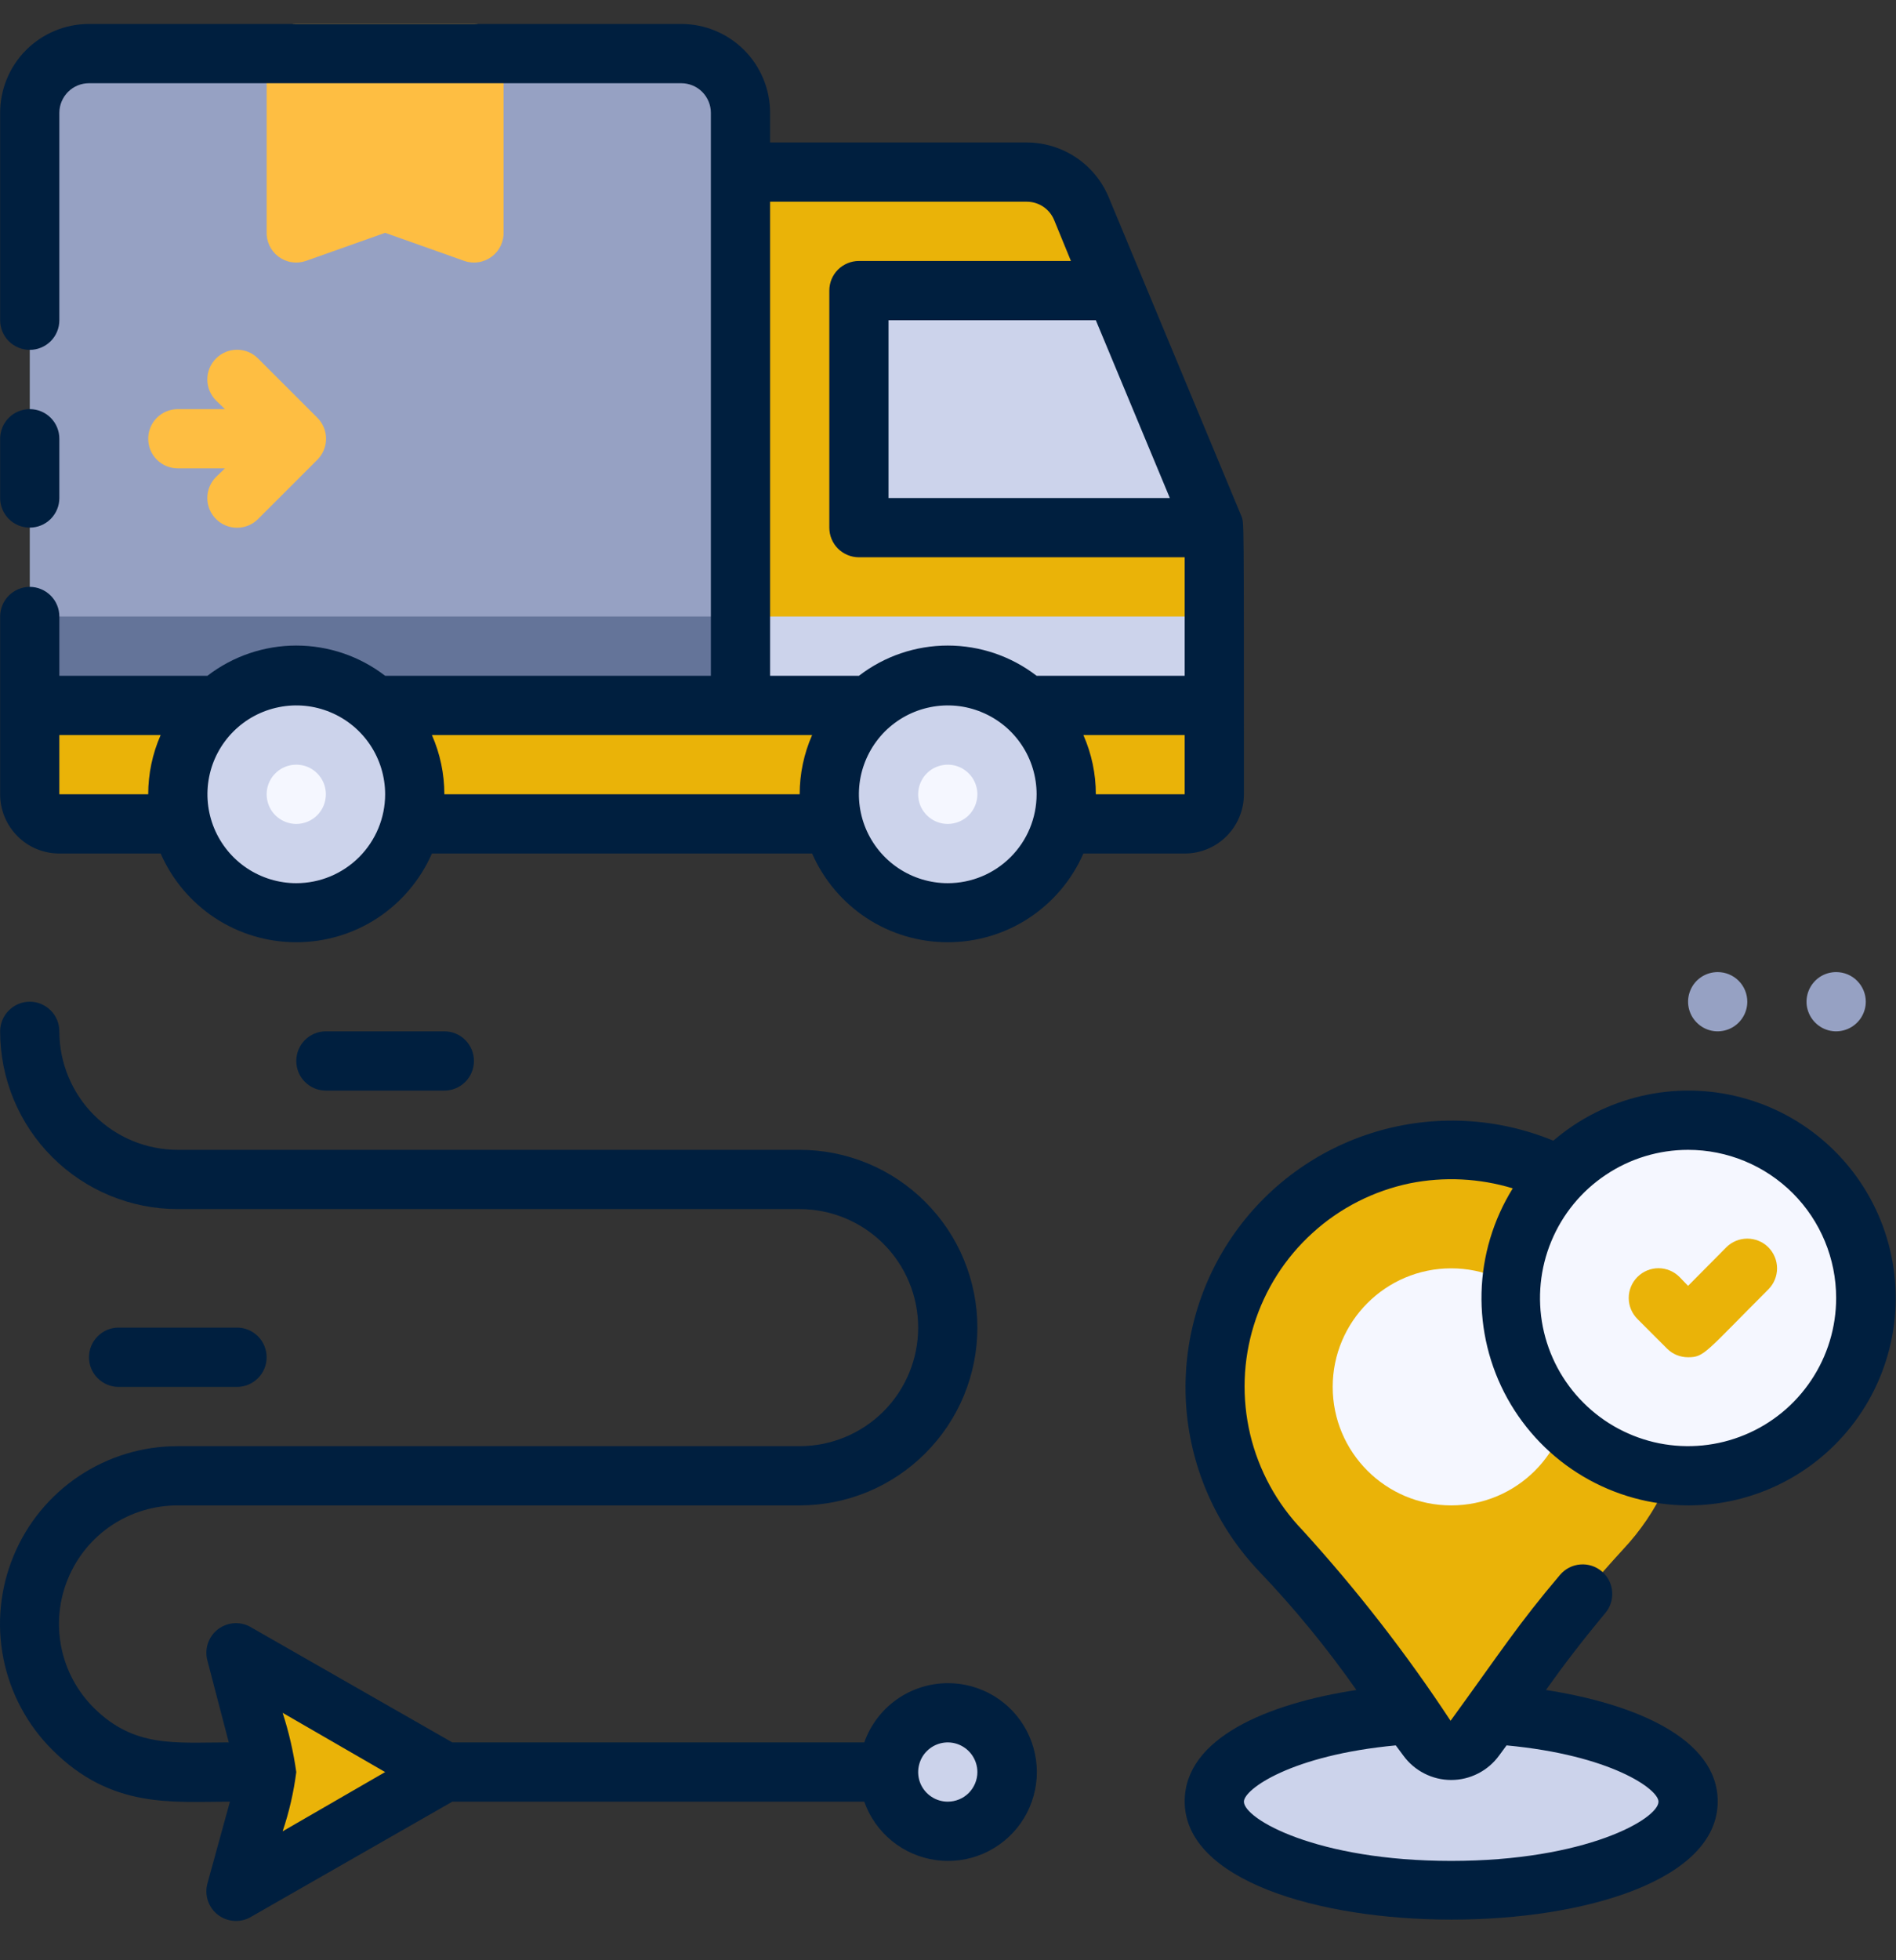 <svg width="30" height="31" viewBox="0 0 30 31" fill="none" xmlns="http://www.w3.org/2000/svg">
<rect x="0" y="0" width="30" height="31" fill="#333333" stroke="none"/>
<path d="M0.471 11.155H19.213V12.561C19.213 12.685 19.164 12.805 19.076 12.893C18.988 12.98 18.869 13.03 18.745 13.03H0.939C0.815 13.03 0.696 12.98 0.608 12.893C0.52 12.805 0.471 12.685 0.471 12.561V11.155Z" fill="#eab308"/>
<path d="M1.408 0.847H10.779C11.028 0.847 11.266 0.946 11.442 1.122C11.618 1.297 11.716 1.536 11.716 1.784V11.155H0.471V1.784C0.471 1.536 0.57 1.297 0.745 1.122C0.921 0.946 1.159 0.847 1.408 0.847Z" fill="#96A1C3"/>
<path d="M0.471 9.75H11.716V11.156H0.471V9.75Z" fill="#647499"/>
<path d="M7.968 0.847V3.659C7.972 3.735 7.957 3.811 7.925 3.881C7.893 3.95 7.844 4.011 7.783 4.057C7.722 4.103 7.65 4.134 7.575 4.146C7.499 4.158 7.422 4.152 7.349 4.127L6.094 3.682L4.838 4.127C4.765 4.152 4.688 4.158 4.612 4.146C4.537 4.134 4.465 4.103 4.404 4.057C4.343 4.011 4.294 3.95 4.262 3.881C4.23 3.811 4.215 3.735 4.219 3.659V0.847C4.219 0.723 4.269 0.604 4.357 0.516C4.444 0.428 4.564 0.379 4.688 0.379H7.499C7.623 0.379 7.743 0.428 7.831 0.516C7.918 0.604 7.968 0.723 7.968 0.847Z" fill="#FEBE42"/>
<path d="M19.213 8.344V11.155H11.716V2.721H16.247C16.432 2.722 16.612 2.777 16.765 2.879C16.919 2.982 17.038 3.128 17.109 3.298L19.213 8.344Z" fill="#eab308"/>
<path d="M11.716 9.75H19.213V11.156H11.716V9.75Z" fill="#CCD3EB"/>
<path d="M19.213 8.344H13.591V4.596H17.653L19.213 8.344Z" fill="#CCD3EB"/>
<path d="M14.996 14.435C16.031 14.435 16.87 13.596 16.87 12.561C16.87 11.526 16.031 10.687 14.996 10.687C13.961 10.687 13.122 11.526 13.122 12.561C13.122 13.596 13.961 14.435 14.996 14.435Z" fill="#CCD3EB"/>
<path d="M14.996 13.03C14.903 13.03 14.813 13.002 14.736 12.951C14.659 12.899 14.599 12.826 14.563 12.741C14.528 12.655 14.519 12.561 14.537 12.47C14.555 12.379 14.599 12.295 14.665 12.23C14.73 12.164 14.814 12.12 14.905 12.102C14.996 12.084 15.09 12.093 15.175 12.128C15.261 12.164 15.334 12.224 15.386 12.301C15.437 12.378 15.465 12.469 15.465 12.561C15.465 12.685 15.415 12.805 15.328 12.893C15.24 12.98 15.12 13.03 14.996 13.03Z" fill="#F5F7FF"/>
<path d="M4.688 14.435C5.723 14.435 6.562 13.596 6.562 12.561C6.562 11.526 5.723 10.687 4.688 10.687C3.653 10.687 2.814 11.526 2.814 12.561C2.814 13.596 3.653 14.435 4.688 14.435Z" fill="#CCD3EB"/>
<path d="M4.688 13.03C4.595 13.03 4.505 13.002 4.428 12.951C4.35 12.899 4.29 12.826 4.255 12.741C4.22 12.655 4.21 12.561 4.228 12.47C4.246 12.379 4.291 12.295 4.357 12.23C4.422 12.164 4.506 12.12 4.596 12.102C4.687 12.084 4.782 12.093 4.867 12.128C4.953 12.164 5.026 12.224 5.077 12.301C5.129 12.378 5.156 12.469 5.156 12.561C5.156 12.685 5.107 12.805 5.019 12.893C4.931 12.98 4.812 13.03 4.688 13.03Z" fill="#F5F7FF"/>
<path d="M5.021 6.606L4.083 5.669C3.995 5.58 3.875 5.531 3.751 5.531C3.626 5.531 3.506 5.58 3.418 5.669C3.33 5.757 3.28 5.877 3.28 6.001C3.28 6.063 3.292 6.124 3.316 6.181C3.34 6.238 3.374 6.29 3.418 6.334L3.559 6.47H2.814C2.689 6.47 2.57 6.519 2.482 6.607C2.394 6.695 2.345 6.814 2.345 6.938C2.345 7.063 2.394 7.182 2.482 7.27C2.57 7.358 2.689 7.407 2.814 7.407H3.559L3.418 7.543C3.374 7.587 3.34 7.638 3.316 7.696C3.292 7.753 3.28 7.814 3.28 7.876C3.28 8 3.33 8.12 3.418 8.208C3.506 8.297 3.626 8.346 3.751 8.346C3.875 8.346 3.995 8.297 4.083 8.208L5.021 7.271C5.064 7.228 5.099 7.176 5.123 7.119C5.147 7.062 5.159 7 5.159 6.938C5.159 6.877 5.147 6.815 5.123 6.758C5.099 6.701 5.064 6.649 5.021 6.606Z" fill="#FEBE42"/>
<path d="M22.962 29.898C25.032 29.898 26.71 29.269 26.71 28.492C26.71 27.716 25.032 27.087 22.962 27.087C20.892 27.087 19.213 27.716 19.213 28.492C19.213 29.269 20.892 29.898 22.962 29.898Z" fill="#CCD3EB"/>
<path d="M22.212 18.259C21.555 18.394 20.947 18.702 20.45 19.152C19.952 19.603 19.585 20.178 19.386 20.818C19.187 21.459 19.163 22.14 19.318 22.793C19.472 23.446 19.798 24.045 20.263 24.528C20.818 25.115 21.33 25.742 21.795 26.403L22.582 27.504C22.626 27.564 22.683 27.613 22.749 27.646C22.815 27.68 22.888 27.698 22.962 27.698C23.036 27.698 23.109 27.68 23.175 27.646C23.241 27.613 23.298 27.564 23.341 27.504C24.042 26.442 24.825 25.438 25.684 24.5C26.228 23.921 26.574 23.183 26.672 22.395C26.77 21.606 26.614 20.806 26.228 20.111C25.841 19.417 25.244 18.863 24.522 18.53C23.8 18.197 22.991 18.102 22.212 18.259Z" fill="#eab308"/>
<path d="M22.962 23.807C23.997 23.807 24.836 22.968 24.836 21.933C24.836 20.898 23.997 20.058 22.962 20.058C21.927 20.058 21.087 20.898 21.087 21.933C21.087 22.968 21.927 23.807 22.962 23.807Z" fill="#F5F7FF"/>
<path d="M26.71 23.338C28.263 23.338 29.522 22.079 29.522 20.527C29.522 18.974 28.263 17.715 26.71 17.715C25.158 17.715 23.899 18.974 23.899 20.527C23.899 22.079 25.158 23.338 26.71 23.338Z" fill="#F5F7FF"/>
<path d="M26.71 21.464C26.649 21.464 26.587 21.452 26.53 21.429C26.473 21.406 26.421 21.371 26.378 21.328L25.909 20.859C25.821 20.771 25.771 20.651 25.771 20.527C25.771 20.402 25.821 20.282 25.909 20.194C25.997 20.106 26.117 20.056 26.242 20.056C26.366 20.056 26.486 20.106 26.574 20.194L26.71 20.335L27.315 19.725C27.403 19.637 27.523 19.588 27.647 19.588C27.772 19.588 27.892 19.637 27.98 19.725C28.068 19.814 28.118 19.933 28.118 20.058C28.118 20.183 28.068 20.303 27.98 20.391C26.977 21.393 26.968 21.464 26.71 21.464Z" fill="#eab308"/>
<path d="M4.219 28.024L3.751 26.15L7.031 28.024L3.751 29.898L4.219 28.024Z" fill="#eab308"/>
<path d="M14.996 28.961C15.514 28.961 15.933 28.541 15.933 28.024C15.933 27.506 15.514 27.087 14.996 27.087C14.479 27.087 14.059 27.506 14.059 28.024C14.059 28.541 14.479 28.961 14.996 28.961Z" fill="#CCD3EB"/>
<path d="M18.745 13.498C18.993 13.498 19.232 13.4 19.407 13.224C19.583 13.048 19.682 12.81 19.682 12.561C19.682 7.993 19.682 8.293 19.644 8.166C13.745 -5.994 22.901 15.977 17.541 3.115C17.434 2.86 17.254 2.642 17.024 2.489C16.794 2.336 16.524 2.254 16.247 2.253H12.185V1.784C12.185 1.412 12.037 1.054 11.773 0.79C11.509 0.527 11.152 0.379 10.779 0.379L1.408 0.379C1.035 0.379 0.678 0.527 0.414 0.79C0.15 1.054 0.002 1.412 0.002 1.784L0.002 5.064C0.002 5.189 0.052 5.308 0.139 5.396C0.227 5.483 0.347 5.533 0.471 5.533C0.595 5.533 0.714 5.483 0.802 5.396C0.89 5.308 0.939 5.189 0.939 5.064V1.784C0.939 1.66 0.989 1.541 1.077 1.453C1.164 1.365 1.284 1.316 1.408 1.316H10.779C10.903 1.316 11.023 1.365 11.111 1.453C11.198 1.541 11.248 1.66 11.248 1.784V10.687H6.094C5.691 10.377 5.196 10.209 4.688 10.209C4.179 10.209 3.685 10.377 3.282 10.687H0.939V9.75C0.939 9.626 0.89 9.506 0.802 9.419C0.714 9.331 0.595 9.281 0.471 9.281C0.347 9.281 0.227 9.331 0.139 9.419C0.052 9.506 0.002 9.626 0.002 9.75L0.002 12.561C0.002 12.81 0.101 13.048 0.277 13.224C0.452 13.4 0.691 13.498 0.939 13.498H2.542C2.725 13.915 3.025 14.27 3.406 14.52C3.787 14.769 4.233 14.901 4.688 14.901C5.143 14.901 5.589 14.769 5.97 14.52C6.351 14.27 6.651 13.915 6.834 13.498H12.85C13.033 13.915 13.333 14.27 13.714 14.52C14.095 14.769 14.541 14.901 14.996 14.901C15.452 14.901 15.897 14.769 16.278 14.52C16.659 14.27 16.96 13.915 17.142 13.498H18.745ZM17.339 12.561C17.34 12.239 17.272 11.919 17.142 11.624H18.745V12.561H17.339ZM18.51 7.876H14.059V5.064H17.339L18.51 7.876ZM16.247 3.19C16.339 3.19 16.429 3.217 16.506 3.268C16.582 3.319 16.642 3.391 16.678 3.476L16.945 4.127H13.591C13.466 4.127 13.347 4.177 13.259 4.264C13.171 4.352 13.122 4.471 13.122 4.596V8.344C13.122 8.468 13.171 8.588 13.259 8.676C13.347 8.763 13.466 8.813 13.591 8.813H18.745V10.687H16.402C15.999 10.377 15.505 10.209 14.996 10.209C14.488 10.209 13.993 10.377 13.591 10.687H12.185V3.19H16.247ZM0.939 12.561V11.624H2.542C2.412 11.919 2.345 12.239 2.345 12.561H0.939ZM4.688 13.967C4.41 13.967 4.138 13.884 3.907 13.73C3.676 13.576 3.496 13.356 3.389 13.099C3.283 12.842 3.255 12.56 3.309 12.287C3.363 12.014 3.497 11.764 3.694 11.567C3.89 11.371 4.141 11.237 4.414 11.183C4.686 11.128 4.969 11.156 5.226 11.263C5.483 11.369 5.702 11.549 5.857 11.78C6.011 12.011 6.094 12.283 6.094 12.561C6.094 12.934 5.945 13.292 5.682 13.555C5.418 13.819 5.061 13.967 4.688 13.967ZM7.031 12.561C7.031 12.239 6.964 11.919 6.834 11.624H12.85C12.72 11.919 12.653 12.239 12.653 12.561H7.031ZM14.996 13.967C14.718 13.967 14.446 13.884 14.215 13.73C13.984 13.576 13.804 13.356 13.697 13.099C13.591 12.842 13.563 12.56 13.617 12.287C13.672 12.014 13.806 11.764 14.002 11.567C14.199 11.371 14.449 11.237 14.722 11.183C14.995 11.128 15.277 11.156 15.534 11.263C15.791 11.369 16.011 11.549 16.165 11.78C16.32 12.011 16.402 12.283 16.402 12.561C16.402 12.934 16.254 13.292 15.99 13.555C15.727 13.819 15.369 13.967 14.996 13.967Z" fill="#001F3F"/>
<path d="M0.471 8.344C0.595 8.344 0.714 8.295 0.802 8.207C0.89 8.119 0.939 8 0.939 7.876V6.939C0.939 6.814 0.89 6.695 0.802 6.607C0.714 6.519 0.595 6.47 0.471 6.47C0.347 6.47 0.227 6.519 0.139 6.607C0.052 6.695 0.002 6.814 0.002 6.939L0.002 7.876C0.002 8 0.052 8.119 0.139 8.207C0.227 8.295 0.347 8.344 0.471 8.344Z" fill="#001F3F"/>
<path d="M26.71 23.807C27.239 23.808 27.761 23.68 28.23 23.436C28.699 23.192 29.103 22.837 29.405 22.404C29.708 21.97 29.901 21.469 29.969 20.944C30.036 20.419 29.975 19.886 29.792 19.39C29.608 18.893 29.308 18.449 28.915 18.094C28.523 17.739 28.05 17.484 27.538 17.352C27.026 17.219 26.489 17.212 25.974 17.332C25.459 17.451 24.98 17.694 24.578 18.039C23.684 17.671 22.692 17.622 21.766 17.899C20.84 18.176 20.038 18.763 19.493 19.561C18.948 20.359 18.694 21.32 18.772 22.283C18.851 23.246 19.258 24.153 19.925 24.852C20.484 25.437 20.997 26.064 21.462 26.726C20.057 26.941 18.745 27.485 18.745 28.488C18.745 30.976 27.179 30.985 27.179 28.488C27.179 27.485 25.848 26.941 24.461 26.726C24.742 26.332 25.009 25.981 25.398 25.512C25.479 25.418 25.519 25.295 25.509 25.171C25.5 25.047 25.441 24.932 25.347 24.852C25.252 24.771 25.13 24.731 25.006 24.741C24.882 24.75 24.767 24.809 24.686 24.903C24.021 25.686 23.749 26.117 22.952 27.213C22.252 26.149 21.468 25.142 20.61 24.2C20.203 23.778 19.917 23.253 19.781 22.683C19.646 22.112 19.666 21.515 19.84 20.955C20.014 20.394 20.334 19.891 20.769 19.497C21.203 19.102 21.736 18.832 22.31 18.713C22.851 18.605 23.409 18.633 23.936 18.793C23.628 19.289 23.457 19.858 23.442 20.442C23.427 21.026 23.568 21.604 23.851 22.115C24.134 22.626 24.548 23.052 25.05 23.349C25.553 23.647 26.126 23.805 26.71 23.807ZM23.721 27.761L23.838 27.602C25.492 27.757 26.242 28.296 26.242 28.492C26.242 28.764 25.094 29.429 22.962 29.429C20.83 29.429 19.682 28.764 19.682 28.492C19.682 28.296 20.431 27.757 22.085 27.602L22.203 27.761C22.29 27.881 22.404 27.979 22.536 28.046C22.668 28.114 22.814 28.149 22.962 28.149C23.11 28.149 23.256 28.114 23.388 28.046C23.52 27.979 23.634 27.881 23.721 27.761ZM29.053 20.527C29.053 20.99 28.916 21.443 28.658 21.828C28.401 22.214 28.035 22.514 27.607 22.691C27.179 22.869 26.708 22.915 26.253 22.825C25.799 22.734 25.381 22.511 25.054 22.183C24.726 21.856 24.503 21.438 24.412 20.984C24.322 20.529 24.368 20.058 24.546 19.63C24.723 19.202 25.023 18.836 25.409 18.579C25.794 18.321 26.247 18.184 26.71 18.184C27.332 18.184 27.927 18.431 28.367 18.87C28.806 19.309 29.053 19.905 29.053 20.527Z" fill="#001F3F"/>
<path d="M7.031 17.247C7.155 17.247 7.274 17.198 7.362 17.11C7.45 17.022 7.499 16.903 7.499 16.778C7.499 16.654 7.45 16.535 7.362 16.447C7.274 16.359 7.155 16.31 7.031 16.31H5.156C5.032 16.31 4.913 16.359 4.825 16.447C4.737 16.535 4.688 16.654 4.688 16.778C4.688 16.903 4.737 17.022 4.825 17.11C4.913 17.198 5.032 17.247 5.156 17.247H7.031Z" fill="#001F3F"/>
<path d="M3.751 21.933C3.875 21.933 3.994 21.883 4.082 21.795C4.17 21.707 4.219 21.588 4.219 21.464C4.219 21.34 4.17 21.221 4.082 21.133C3.994 21.045 3.875 20.995 3.751 20.995H1.876C1.752 20.995 1.633 21.045 1.545 21.133C1.457 21.221 1.408 21.34 1.408 21.464C1.408 21.588 1.457 21.707 1.545 21.795C1.633 21.883 1.752 21.933 1.876 21.933H3.751Z" fill="#001F3F"/>
<path d="M14.996 26.618C14.706 26.619 14.424 26.709 14.187 26.877C13.95 27.045 13.772 27.282 13.675 27.555H7.157L3.985 25.742C3.905 25.691 3.812 25.666 3.717 25.669C3.623 25.673 3.531 25.705 3.455 25.761C3.379 25.817 3.322 25.895 3.291 25.985C3.26 26.074 3.257 26.171 3.282 26.262L3.62 27.555C2.767 27.555 2.13 27.644 1.488 27.012C1.224 26.75 1.043 26.415 0.97 26.051C0.897 25.686 0.933 25.308 1.076 24.965C1.218 24.621 1.459 24.327 1.768 24.121C2.078 23.915 2.442 23.806 2.814 23.807H12.653C13.023 23.807 13.388 23.734 13.729 23.593C14.07 23.452 14.38 23.244 14.641 22.983C14.902 22.722 15.11 22.412 15.251 22.071C15.392 21.73 15.465 21.365 15.465 20.995C15.465 20.626 15.392 20.261 15.251 19.92C15.11 19.578 14.902 19.269 14.641 19.008C14.38 18.747 14.07 18.539 13.729 18.398C13.388 18.257 13.023 18.184 12.653 18.184H2.814C2.317 18.184 1.84 17.987 1.488 17.635C1.137 17.284 0.939 16.807 0.939 16.31C0.939 16.186 0.89 16.066 0.802 15.979C0.714 15.891 0.595 15.841 0.471 15.841C0.347 15.841 0.227 15.891 0.14 15.979C0.052 16.066 0.002 16.186 0.002 16.31C0.002 17.055 0.298 17.771 0.826 18.298C1.353 18.825 2.068 19.121 2.814 19.121H12.653C13.15 19.121 13.627 19.319 13.979 19.67C14.33 20.022 14.528 20.498 14.528 20.995C14.528 21.493 14.33 21.969 13.979 22.321C13.627 22.672 13.15 22.87 12.653 22.87H2.814C2.257 22.869 1.713 23.034 1.25 23.343C0.787 23.652 0.426 24.092 0.214 24.607C0.001 25.121 -0.055 25.687 0.055 26.233C0.164 26.778 0.433 27.28 0.827 27.672C1.764 28.61 2.729 28.492 3.638 28.492L3.282 29.786C3.257 29.877 3.26 29.974 3.291 30.063C3.322 30.153 3.379 30.231 3.455 30.287C3.531 30.343 3.623 30.375 3.717 30.378C3.812 30.382 3.905 30.357 3.985 30.306L7.157 28.492H13.675C13.761 28.736 13.912 28.95 14.112 29.113C14.312 29.276 14.553 29.381 14.808 29.416C15.063 29.452 15.324 29.416 15.56 29.313C15.797 29.21 16 29.045 16.149 28.834C16.298 28.623 16.385 28.375 16.403 28.118C16.42 27.861 16.366 27.604 16.247 27.375C16.128 27.146 15.948 26.955 15.728 26.821C15.507 26.688 15.254 26.617 14.996 26.618ZM4.472 28.961C4.575 28.656 4.647 28.343 4.688 28.024C4.643 27.706 4.571 27.392 4.472 27.087L6.094 28.024L4.472 28.961ZM14.996 28.492C14.904 28.492 14.813 28.465 14.736 28.413C14.659 28.362 14.599 28.289 14.563 28.203C14.528 28.118 14.519 28.023 14.537 27.933C14.555 27.842 14.599 27.758 14.665 27.693C14.73 27.627 14.814 27.582 14.905 27.564C14.996 27.546 15.09 27.555 15.176 27.591C15.261 27.627 15.334 27.686 15.386 27.764C15.437 27.841 15.465 27.931 15.465 28.024C15.465 28.148 15.415 28.267 15.328 28.355C15.24 28.443 15.12 28.492 14.996 28.492Z" fill="#001F3F"/>
<path d="M29.053 15.373C28.96 15.373 28.87 15.4 28.793 15.451C28.716 15.503 28.656 15.576 28.62 15.662C28.585 15.747 28.575 15.842 28.593 15.932C28.612 16.023 28.656 16.107 28.722 16.172C28.787 16.238 28.871 16.283 28.962 16.301C29.052 16.319 29.147 16.309 29.232 16.274C29.318 16.238 29.391 16.178 29.443 16.101C29.494 16.024 29.522 15.934 29.522 15.841C29.522 15.717 29.472 15.598 29.384 15.51C29.297 15.422 29.177 15.373 29.053 15.373Z" fill="#96A1C3"/>
<path d="M27.179 15.373C27.086 15.373 26.996 15.4 26.919 15.451C26.841 15.503 26.781 15.576 26.746 15.662C26.71 15.747 26.701 15.842 26.719 15.932C26.737 16.023 26.782 16.107 26.848 16.172C26.913 16.238 26.997 16.283 27.087 16.301C27.178 16.319 27.273 16.309 27.358 16.274C27.444 16.238 27.517 16.178 27.568 16.101C27.62 16.024 27.647 15.934 27.647 15.841C27.647 15.717 27.598 15.598 27.51 15.51C27.422 15.422 27.303 15.373 27.179 15.373Z" fill="#96A1C3"/>
</svg>
